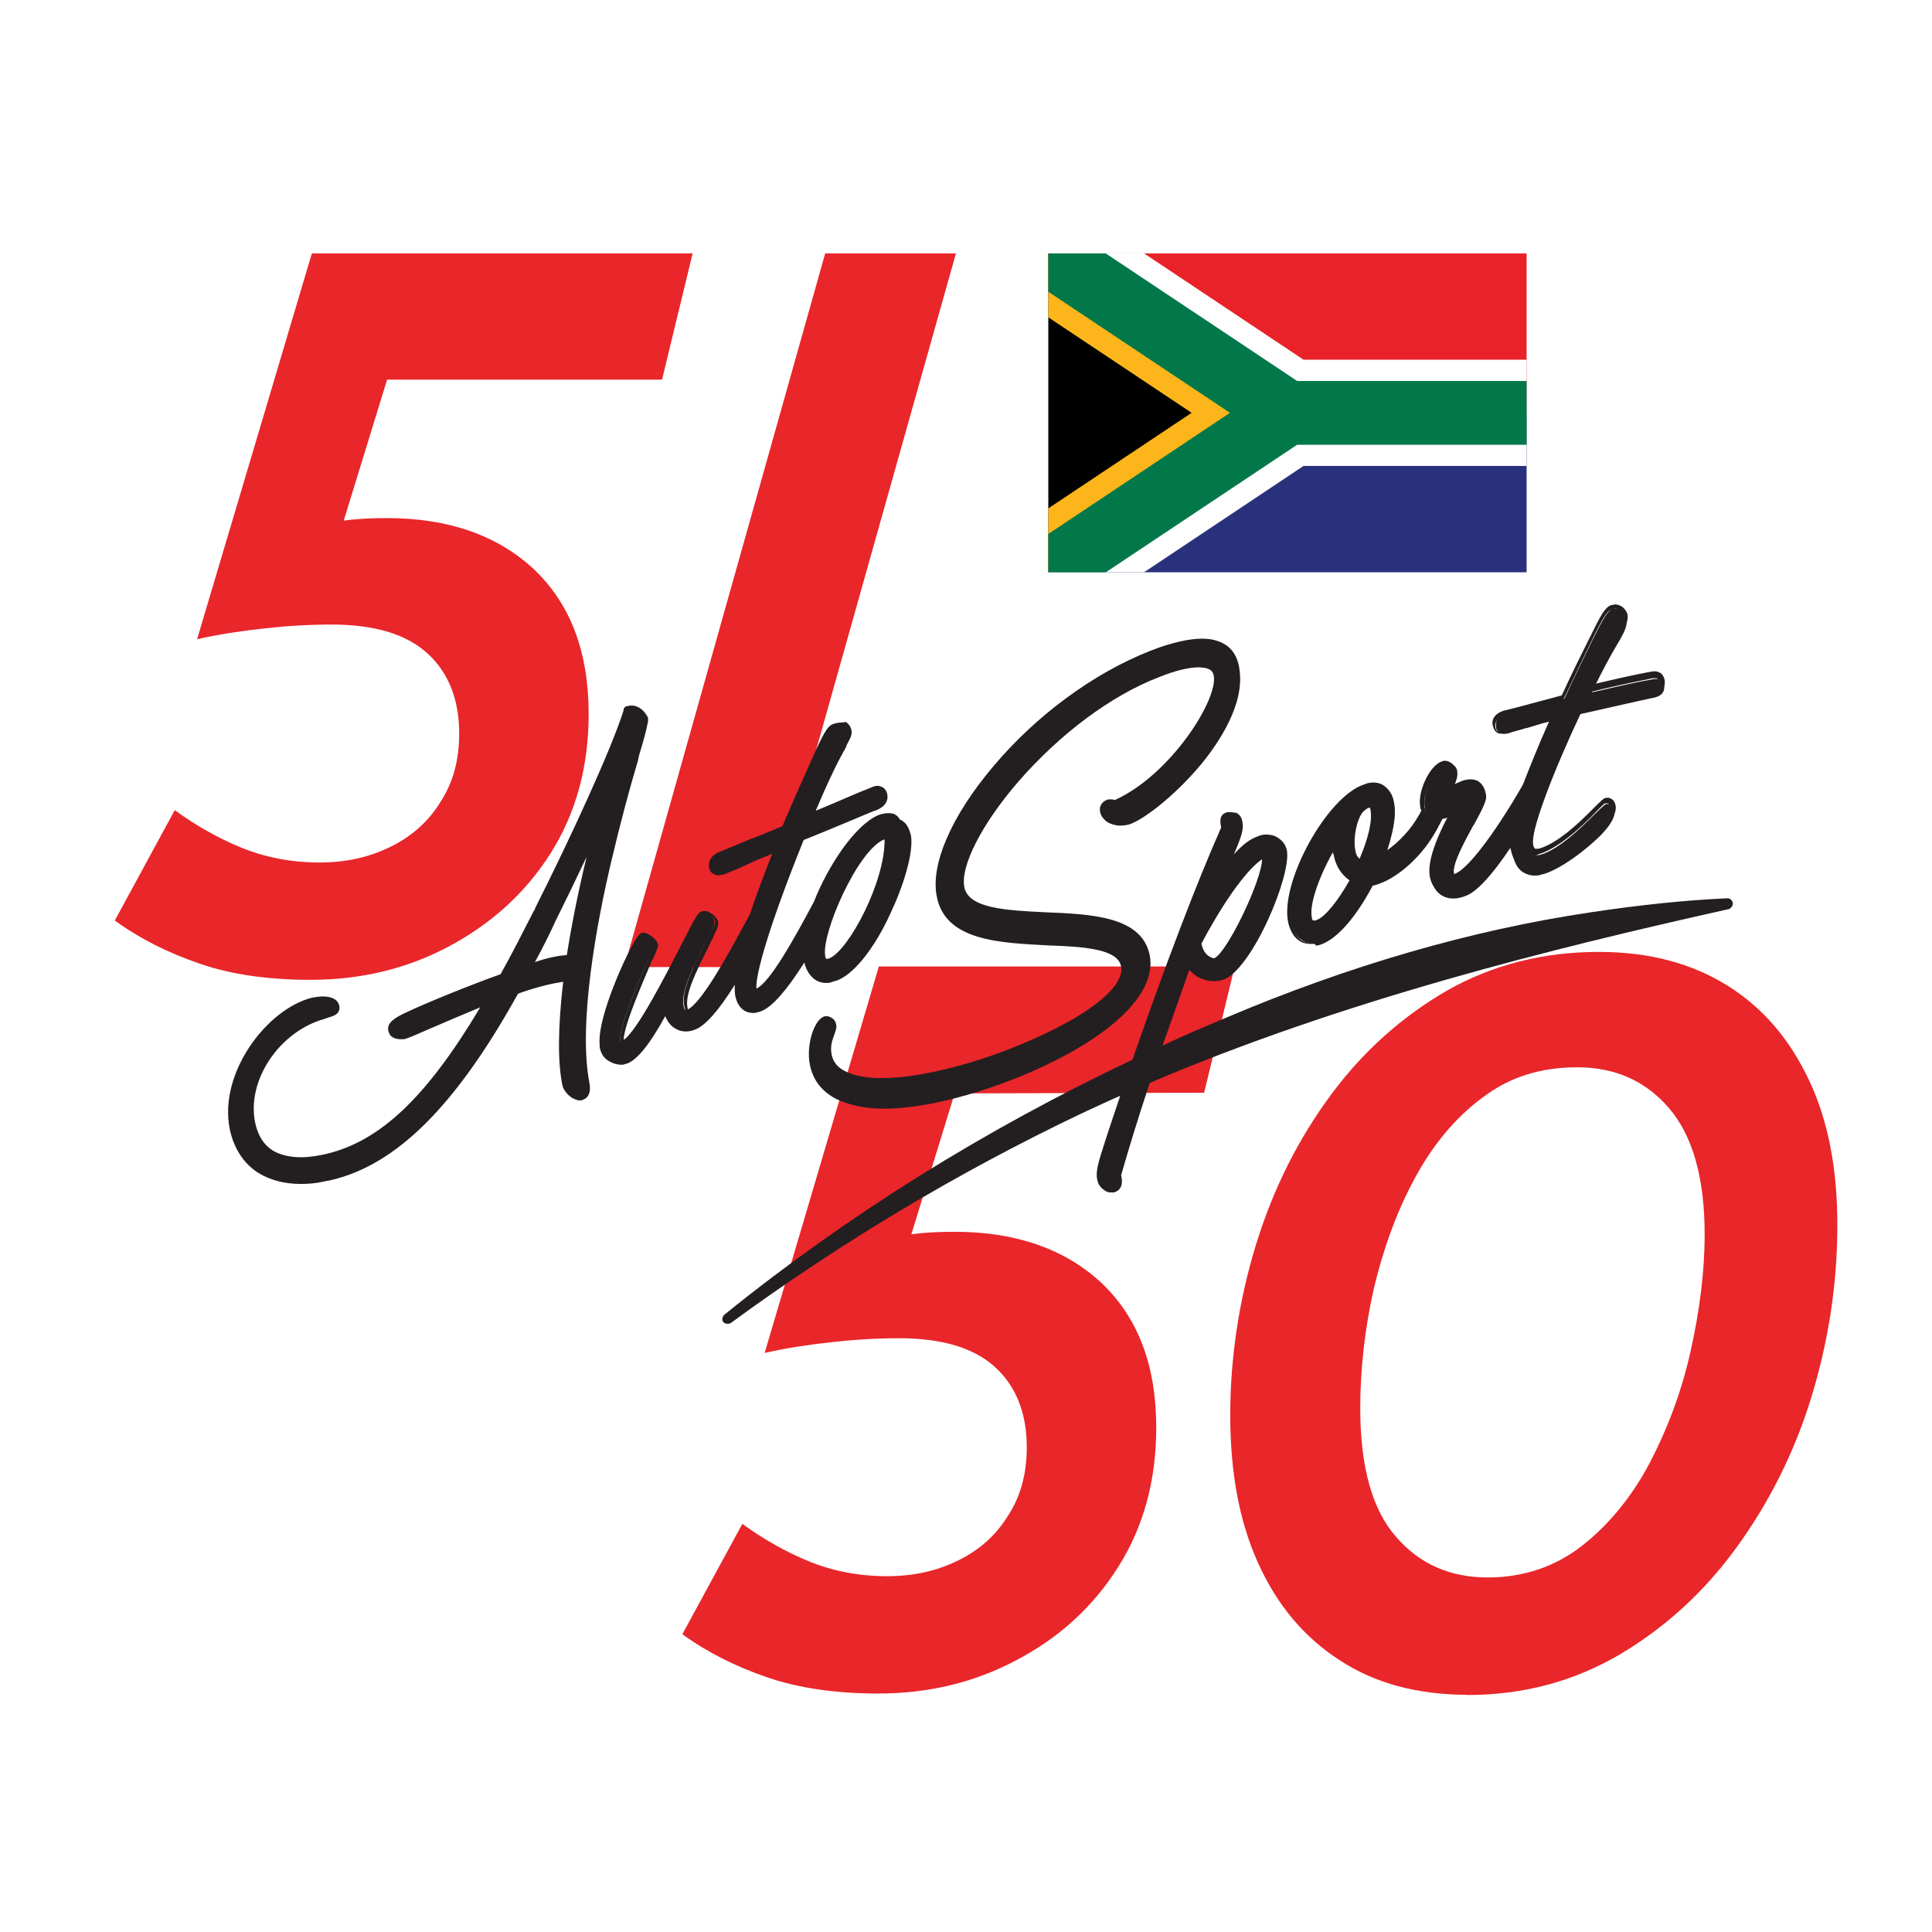 <svg viewBox="0 0 288 288" xmlns:xlink="http://www.w3.org/1999/xlink" xmlns="http://www.w3.org/2000/svg" id="Layer_1"><defs><style>.cls-1{fill:none;}.cls-2{fill:#02774a;}.cls-3{fill:#231f20;}.cls-4{fill:#e9262a;}.cls-5{clip-path:url(#clippath-1);}.cls-6{fill:#fcb61b;}.cls-7{fill:#fff;}.cls-8{fill:#29317d;}.cls-9{fill:#e92229;}.cls-10{clip-path:url(#clippath);}</style><clipPath id="clippath"><rect height="47.53" width="71.3" y="37.78" x="156.27" class="cls-1"></rect></clipPath><clipPath id="clippath-1"><polygon points="156.27 37.78 191.92 61.54 156.27 85.31 156.27 37.78" class="cls-1"></polygon></clipPath></defs><rect height="288" width="288" class="cls-7"></rect><path d="M57.7,56.6l-6.46,21.01c2.09-.29,4.18-.38,6.46-.38,9.13,0,16.45,2.57,21.87,7.61,5.42,5.13,8.18,12.26,8.18,21.58,0,7.89-1.9,14.83-5.7,20.82-3.8,5.99-8.94,10.55-15.21,13.88-6.27,3.33-13.12,4.94-20.54,4.94-6.27,0-11.69-.76-16.45-2.38-4.75-1.62-8.94-3.71-12.74-6.46l8.94-16.45c3.14,2.28,6.46,4.18,9.98,5.61s7.42,2.19,11.6,2.19c3.9,0,7.32-.76,10.46-2.28s5.7-3.71,7.51-6.66c1.9-2.85,2.85-6.27,2.85-10.27,0-5.13-1.62-9.13-4.75-11.98s-7.89-4.28-14.26-4.28c-3.23,0-6.56.19-9.98.57-3.42.38-6.75.86-10.08,1.62l17.11-57.52h56.76l-4.56,18.82h-40.98Z" class="cls-4"></path><path d="M93.06,144.16l29.95-106.39h19.49l-29.95,106.39h-19.49Z" class="cls-4"></path><path d="M142.31,162.99l-6.46,21.01c2.09-.29,4.18-.38,6.46-.38,9.13,0,16.45,2.57,21.87,7.61,5.42,5.13,8.18,12.26,8.18,21.58,0,7.89-1.9,14.83-5.7,20.82-3.8,5.99-8.84,10.55-15.21,13.88-6.27,3.33-13.12,4.94-20.54,4.94-6.18,0-11.69-.76-16.45-2.38-4.75-1.62-8.94-3.71-12.74-6.46l8.94-16.45c3.14,2.28,6.46,4.18,9.98,5.61s7.42,2.19,11.6,2.19c3.9,0,7.32-.76,10.46-2.28,3.14-1.52,5.7-3.71,7.51-6.66,1.9-2.85,2.85-6.27,2.85-10.27,0-5.13-1.62-9.13-4.75-11.98-3.14-2.85-7.89-4.28-14.26-4.28-3.23,0-6.56.19-9.98.57-3.42.38-6.75.86-10.08,1.62l17.02-57.61h53.05l-4.56,18.82-37.17.1h0Z" class="cls-4"></path><path d="M218.75,252.64c-7.42,0-13.79-1.71-19.01-5.13-5.32-3.42-9.32-8.18-12.17-14.45-2.85-6.27-4.18-13.6-4.18-22.15s1.33-17.3,3.9-25.57c2.57-8.27,6.27-15.59,11.12-22.15s10.65-11.69,17.4-15.59c6.75-3.8,14.26-5.7,22.53-5.7,7.51,0,13.88,1.71,19.2,5.04s9.32,8.08,12.17,14.17c2.85,6.08,4.18,13.22,4.18,21.49,0,8.84-1.33,17.4-3.9,25.76s-6.37,15.78-11.22,22.44-10.65,11.88-17.4,15.88c-6.85,3.99-14.36,5.99-22.63,5.99h0ZM221.79,235.15c5.32,0,10.08-1.62,14.07-4.75s7.42-7.32,10.08-12.36c2.66-5.13,4.75-10.65,6.08-16.64,1.33-5.99,2.09-11.79,2.09-17.4,0-8.46-1.81-14.74-5.32-18.82-3.52-4.09-8.08-6.08-13.69-6.08s-10.17,1.52-14.17,4.56c-4.09,3.04-7.42,7.13-10.08,12.07-2.66,4.94-4.66,10.46-6.08,16.45-1.33,5.99-2,11.88-2,17.78,0,8.75,1.81,15.12,5.32,19.11,3.52,4.09,8.08,6.08,13.69,6.08h0Z" class="cls-4"></path><path d="M44.86,176.2c-2.47,0-4.56-.57-6.37-1.71-2.19-1.43-3.61-3.61-4.09-6.37-1.52-8.18,5.51-17.59,12.07-19.2.57-.19,1.14-.19,1.62-.19.67,0,1.14.1,1.52.38.38.19.57.57.67.95.19.95-.76,1.24-1.43,1.43,0,0-.48.1-.57.19-6.85,2-11.79,9.32-10.55,15.78.38,2,1.24,3.42,2.66,4.28,1.14.76,2.66,1.14,4.47,1.14,1.52,0,2.85-.29,3.8-.48,8.27-2,15.31-8.75,23.58-22.72-3.33,1.33-6.27,2.57-8.37,3.52-1.81.76-2.85,1.24-3.42,1.43-.29.1-.48.1-.76.1-.38,0-.76-.1-1.05-.29s-.48-.48-.57-.76c-.19-.95.76-1.62,2.57-2.47,3.23-1.62,9.41-4.09,14.07-5.8,1.62-3.04,3.23-6.18,4.94-9.51l.19-.29c5.23-10.36,11.5-23.86,13.31-29.66v-.19c0-.1.1-.19.19-.19h.19c.19-.1.38-.1.57-.1.95,0,1.81.86,2.19,1.62v.1s.1.19,0,.29c-.38,1.62-.86,3.23-1.43,5.04l-.19.76c-1.14,3.9-2.57,8.75-4.09,15.59-1.9,8.27-4.85,23.48-3.14,32.61.19,1.24,0,2-.76,2.28-.1,0-.29.1-.38.1-.29,0-.67-.1-.95-.29-.57-.29-1.14-.95-1.33-1.62-.67-3.71-.67-9.03.19-15.78-1.24.19-3.33.57-6.94,1.81l-.29.1c-9.22,16.64-18.06,25.48-27.76,27.76-.29.1-.67.19-.95.19-1.14.1-2.28.19-3.42.19h0ZM88.4,125.24c-1.9,4.09-3.99,8.27-5.7,11.79-1.14,2.28-2.19,4.47-3.42,6.85,2.47-.76,4.18-1.14,5.51-1.14.76-5.13,1.9-10.84,3.61-17.49Z" class="cls-3"></path><path d="M94.11,105.75c.86,0,1.62.76,1.9,1.52h0v.19c-.38,1.62-.95,3.61-1.62,5.8-1.14,3.9-2.57,8.65-4.09,15.59-1.9,8.27-4.85,23.48-3.14,32.71.1.48.19,1.71-.57,1.9h-.29c-.29,0-.57-.1-.86-.29-.48-.29-1.05-.86-1.14-1.43-.67-3.71-.67-9.13.19-16.07-1.14.1-3.33.48-7.32,1.81l-.38.19c-9.22,16.64-17.97,25.38-27.67,27.67-.29.1-.67.19-.95.19-1.24.19-2.28.38-3.42.38-2.38,0-4.47-.57-6.18-1.62-2.09-1.33-3.42-3.52-3.99-6.18-1.52-8.08,5.42-17.3,11.88-18.92.57-.19,1.05-.19,1.52-.19.57,0,1.05.1,1.43.29.29.19.48.48.48.76.19.76-.57.95-1.24,1.14-.19.1-.38.1-.57.19-6.94,2-11.98,9.51-10.74,16.07.38,2,1.33,3.52,2.76,4.47,1.33.86,3.04,1.14,4.66,1.14,1.52,0,2.85-.29,3.9-.48,8.46-2,15.69-9.03,24.15-23.48-3.71,1.43-6.85,2.76-9.13,3.8-1.71.76-2.85,1.24-3.33,1.43-.19.1-.48.1-.67.1-.38,0-.67-.1-.86-.19-.29-.19-.38-.38-.48-.57-.1-.67.48-1.24,2.38-2.19,3.14-1.62,9.41-4.09,14.17-5.8,1.71-3.14,3.42-6.37,5.13-9.89v-.1c5.23-10.27,11.5-23.77,13.22-29.66v-.19h.19c.38-.1.48-.1.67-.1M78.61,144.26c2.85-.95,4.75-1.33,6.27-1.33h0c.86-5.7,2.28-12.36,4.28-20.44-2.19,4.75-4.66,9.79-6.85,14.36-1.14,2.57-2.38,5.04-3.71,7.42M94.11,105.18h0c-.19,0-.38,0-.57.1h-.19c-.19.1-.29.19-.38.38v.19c-1.81,5.8-7.99,19.2-13.22,29.57v.1l-.19.29c-1.71,3.33-3.23,6.37-4.94,9.41-4.75,1.71-10.84,4.18-14.07,5.7-1.62.76-2.95,1.52-2.66,2.76.1.38.29.76.67.95.29.19.76.29,1.24.29.29,0,.57,0,.76-.1.57-.19,1.71-.67,3.42-1.43,2-.86,4.66-2,7.61-3.23-7.99,13.41-14.93,19.97-23.01,21.87-.86.19-2.28.48-3.71.48-1.71,0-3.23-.38-4.28-1.05-1.33-.86-2.19-2.28-2.57-4.18-1.24-6.27,3.61-13.5,10.36-15.4.1,0,.19-.1.29-.1s.19-.1.29-.1c.67-.19,1.81-.48,1.62-1.71-.1-.48-.38-.86-.76-1.05-.48-.29-1.05-.38-1.71-.38-.48,0-1.05.1-1.62.19-6.75,1.71-13.88,11.22-12.26,19.49.57,2.85,2,5.13,4.18,6.56,1.81,1.14,3.99,1.71,6.46,1.71,1.14,0,2.28-.1,3.52-.38.29-.1.67-.1.95-.19,9.79-2.28,18.63-11.12,27.86-27.76l.19-.1c3.23-1.14,5.32-1.52,6.56-1.71-.76,6.66-.86,11.88-.1,15.5.19.76.86,1.43,1.43,1.81.38.19.76.38,1.14.38.19,0,.29,0,.48-.1.86-.29,1.24-1.24.95-2.57-1.71-9.03,1.24-24.24,3.14-32.42,1.62-6.85,2.95-11.69,4.09-15.5l.19-.86c.57-1.9,1.05-3.52,1.33-5.04v-.57c-.48-.95-1.33-1.81-2.47-1.81h0ZM79.75,143.4c1.14-2.09,2.19-4.18,3.14-6.27,1.33-2.66,2.95-5.99,4.56-9.41-1.33,5.51-2.28,10.36-2.95,14.64-1.24.1-2.76.38-4.75,1.05h0Z" class="cls-3"></path><path d="M92.4,158.43c-.57,0-1.14-.19-1.62-.38-.67-.38-1.14-1.05-1.33-1.81-.86-4.47,5.13-16.54,5.89-16.92.1,0,.19-.1.29-.1.19,0,.48.1.76.19.38.19,1.14.76,1.24,1.33,0,.19-.19.76-.76,2l-.1.1c-1.43,3.14-4.66,10.55-4.28,12.36v.1h.1c1.9-.67,6.46-9.41,8.84-14.17,2.19-4.28,2.57-4.94,2.95-5.13.19-.1.29-.1.38-.1.19,0,.48.1.76.19.38.19.86.67.95,1.14.1.57-.1.86-.57,1.9-.19.38-.38.76-.67,1.33l-.1.1c-2.19,4.28-3.61,7.42-3.23,9.41.1.38.19.57.29.57h.19c2.09-.76,6.27-8.46,8.27-12.17.57-.95.95-1.71,1.24-2.19.86-2.76,2.09-5.89,3.52-9.6l-1.52.57c-.67.29-1.52.67-2.38,1.05l-.19.1c-1.24.57-2.57,1.14-3.52,1.52-.29.1-.57.19-.86.19-.19,0-.38,0-.57-.19-.29-.19-.48-.38-.48-.76-.1-.48-.1-1.52,1.43-2.09.76-.29,2.38-.95,4.56-1.9l5.04-1.71c1.81-4.28,3.61-8.27,4.94-11.31,1.33-2.95,1.81-3.61,2.38-3.8.29-.1.48-.19.76-.19s.48.1.67.19c.38.19.67.57.67,1.05.1.57-.1.86-.67,2.09l-.76,1.52c-1.14,2.19-2.66,5.51-3.99,8.84,2.47-1.05,4.94-2.09,7.23-3.04l1.62-.67c.38-.19.67-.19.95-.19.19,0,.38,0,.57.1.19.1.48.29.57.86.29,1.33-.95,1.81-1.71,2.09h-.1c-1.62.67-5.8,2.47-10.65,4.37-4.75,11.79-7.42,20.35-7.04,22.53,0,.1,0,.19.1.19s.1,0,.19-.1c2.09-.86,5.61-7.13,8.84-13.12,2.09-5.23,5.99-11.31,9.41-12.74.19-.1.76-.29,1.33-.29.29,0,.57.1.86.19.29.19.57.48.67.76.19,0,.29.1.48.19h.1c.76.48.95,1.52,1.05,1.81.38,2.19-.76,6.85-2.95,11.6-2.38,5.13-5.32,8.84-7.8,9.79-.29.1-.57.19-.86.29-.19,0-.48.1-.67.1-.48,0-.95-.1-1.33-.29-.86-.48-1.52-1.43-1.71-2.76,0-.19-.1-.29-.1-.48-2.76,4.56-4.94,7.13-6.56,7.7-.19.1-.38.19-.57.19s-.38.1-.48.1c-.38,0-.76-.1-1.05-.29-.48-.29-1.05-.76-1.33-2-.1-.76-.19-1.62,0-2.76-2.66,4.37-4.85,6.85-6.37,7.42-.38.19-.86.19-1.24.19-.48,0-.95-.1-1.33-.38-.76-.48-1.43-1.33-1.71-2.38-2.47,4.47-4.37,6.85-5.8,7.42-.1,0-.29.1-.38.1-.48.19-.57.19-.76.19h0ZM132.04,124.96c-.1,0-.29.1-.48.1-3.99,1.71-9.51,14.26-8.84,17.59,0,.19.1.48.38.67h.19c.1,0,.29,0,.38-.1,2.95-1.24,8.65-11.98,8.37-18.25h0Z" class="cls-3"></path><path d="M125.01,108.32c.19,0,.38,0,.57.1.29.19.48.48.57.76.1.48-.1.76-.76,2-.19.38-.48.86-.76,1.43-1.24,2.38-2.76,5.8-4.28,9.51,2.76-1.24,5.51-2.38,7.99-3.42l1.43-.57c.29-.1.57-.19.86-.19.19,0,.29,0,.48.1s.38.29.48.67c.19,1.14-.76,1.52-1.52,1.81h-.1c-1.43.57-5.7,2.38-10.74,4.47-4.85,11.88-7.51,20.54-7.13,22.72.1.38.19.48.19.48h.1c.1,0,.29-.1.38-.1,2-.76,5.04-5.8,8.94-13.22h0c2.19-5.51,6.08-11.22,9.32-12.64.19-.1.67-.29,1.14-.29.29,0,.48,0,.76.19s.48.38.67.76c.19,0,.38.1.57.19h0c.48.29.86,1.05.95,1.62.48,2.28-.86,6.94-2.95,11.41-2.09,4.47-4.94,8.56-7.61,9.7-.29.1-.57.19-.76.29-.19,0-.38.1-.57.1-.48,0-.86-.1-1.24-.29-.76-.48-1.33-1.33-1.62-2.57-.1-.38-.1-.86-.1-1.33-2.28,3.9-4.94,7.61-6.94,8.37-.19.1-.38.1-.57.19h-.48c-.38,0-.67-.1-.95-.19-.38-.19-.95-.76-1.14-1.81-.19-.95-.1-2.38.19-3.99-2.28,3.9-4.94,7.8-6.94,8.46-.38.19-.76.19-1.14.19-.48,0-.86-.1-1.24-.29-.76-.48-1.43-1.33-1.62-2.47,0-.19,0-.29-.1-.48-2.57,4.75-4.56,7.42-5.99,7.99-.1,0-.19.1-.29.1h-.48c-.48,0-1.05-.1-1.43-.38-.67-.38-1.05-.86-1.14-1.62-.86-4.37,5.23-16.35,5.7-16.64h.19c.19,0,.38.1.57.19.38.19.95.67,1.05,1.14,0,.1,0,.19-.67,1.81-1.43,3.23-4.75,10.74-4.37,12.64,0,.19.1.29.1.29h.1c.1,0,.19,0,.29-.1,2.09-.76,6.37-9.22,9.03-14.26,2-3.8,2.57-4.85,2.85-4.94.1,0,.19-.1.29-.1.19,0,.38.1.57.19.38.19.76.57.86.95.1.48-.1.67-.67,1.81-.19.38-.38.76-.67,1.33-2.19,4.28-3.71,7.51-3.23,9.6.1.38.19.67.38.76.1,0,.1.1.19.1h.19c2.19-.86,6.27-8.27,8.46-12.26.57-.95.95-1.71,1.24-2.19,1.14-3.42,2.47-6.94,3.8-10.27-.67.29-1.43.57-2.09.86s-1.62.67-2.66,1.14c-1.24.57-2.57,1.14-3.52,1.52-.29.1-.48.19-.76.19-.19,0-.29,0-.48-.1s-.29-.29-.38-.57c-.1-.57,0-1.24,1.24-1.71.76-.29,2.38-.95,4.56-1.9,1.52-.67,3.23-1.33,5.13-2.09,1.81-4.37,3.61-8.37,5.04-11.41,1.33-2.95,1.81-3.52,2.19-3.71,0,0,.29,0,.48,0M123.3,143.5c.19,0,.38-.1.57-.1h0c3.14-1.33,9.03-12.36,8.46-18.82-.19,0-.48,0-.86.19-4.28,1.81-9.7,14.45-9.03,17.87.1.29.19.67.48.86.1,0,.19,0,.38,0M125.01,107.75h0c-.29,0-.57.1-.86.19-.67.29-1.14.86-2.57,3.99-1.33,2.95-3.14,6.94-4.94,11.22l-1.81.76-3.04,1.24c-2.09.86-3.71,1.52-4.56,1.9-1.71.67-1.62,1.9-1.52,2.38.1.38.29.67.67.86.19.1.48.19.76.19s.57-.1.95-.19c.95-.38,2.28-.95,3.52-1.52l.38-.19c.86-.38,1.71-.76,2.28-.95l.86-.38c-1.33,3.42-2.47,6.37-3.33,9.03-.29.48-.67,1.24-1.14,2.19-1.81,3.33-6.08,11.22-8.08,12.07,0-.1-.1-.19-.1-.38-.38-1.9,1.14-5.04,3.23-9.22.29-.57.48-1.05.67-1.33v-.1c.57-1.14.76-1.52.67-2.09-.1-.57-.76-1.14-1.14-1.33-.29-.19-.57-.29-.86-.29-.19,0-.38,0-.48.1-.57.19-.86.76-3.14,5.23-2.19,4.18-6.46,12.64-8.46,13.88,0-2.19,3.14-9.22,4.28-11.98l.1-.1c.57-1.24.76-1.9.76-2.09-.19-.86-1.24-1.43-1.33-1.52-.38-.19-.57-.29-.86-.29-.19,0-.29,0-.38.1-1.14.48-6.85,12.93-6.08,17.21.19.86.67,1.52,1.43,1.9.48.29,1.14.48,1.71.48.19,0,.38,0,.57-.1.1,0,.29-.1.38-.1,1.43-.57,3.33-2.85,5.61-7.04.38.86.86,1.52,1.62,1.9.48.29.95.38,1.52.38.38,0,.86-.1,1.33-.29,1.52-.57,3.52-2.85,5.89-6.66,0,.67,0,1.24.1,1.71.29,1.33.95,1.9,1.43,2.19.38.19.76.29,1.24.29.19,0,.38,0,.57-.1.19,0,.48-.1.67-.19,1.62-.67,3.71-3.04,6.37-7.23.29,1.24.95,2.19,1.81,2.66.48.29.95.38,1.52.38.19,0,.48,0,.67-.1.29-.1.57-.19.95-.29,3.61-1.52,6.75-7.42,7.89-9.98,1.9-3.99,3.52-9.13,3.04-11.69-.1-.29-.38-1.52-1.14-2,0,0-.1,0-.1-.1-.1-.1-.29-.1-.38-.19-.19-.29-.38-.57-.76-.76-.29-.19-.67-.19-1.05-.19-.57,0-1.14.19-1.43.29-3.52,1.52-7.51,7.61-9.6,12.93h0c-3.14,5.89-6.56,11.98-8.56,12.93-.19-1.71,1.52-8.46,7.04-22.15,4.75-1.9,8.94-3.71,10.55-4.37h.1c.76-.29,2.09-.95,1.81-2.47-.1-.48-.38-.86-.76-1.05-.19-.1-.48-.19-.67-.19-.29,0-.67.1-1.05.29l-1.43.57c-2.09.86-4.37,1.9-6.75,2.85,1.33-3.14,2.66-6.08,3.8-8.18.19-.29.29-.57.48-.86.1-.19.19-.38.29-.57v-.1c.67-1.24.86-1.62.76-2.28-.1-.48-.38-.95-.86-1.24-.48.1-.76.1-1.05.1h0ZM123.3,142.93h-.1c-.1,0-.19-.19-.19-.48-.57-3.23,4.75-15.59,8.75-17.3h.1c.1,6.27-5.32,16.45-8.18,17.68-.19.1-.38.1-.38.1h0Z" class="cls-3"></path><path d="M131.95,165.08c-2.95,0-5.32-.48-7.13-1.43-2-1.05-3.23-2.66-3.61-4.85-.57-2.95.57-6.37,1.81-6.85.1-.1.29-.1.38-.1.19,0,.29,0,.48.1.29.19.48.48.57.76.1.48-.1,1.05-.29,1.62-.29.76-.67,1.71-.38,2.95.19,1.24.95,2.09,2.09,2.76,1.33.67,3.23,1.05,5.51,1.05,6.56,0,15.4-2.76,21.49-5.32,9.6-4.09,15.21-8.56,14.55-11.79-.57-2.85-5.7-3.04-11.12-3.33-7.13-.29-15.21-.67-16.45-7.04-.86-4.66,2.19-11.79,8.37-19.11,6.46-7.7,14.93-13.98,23.39-17.21,3.14-1.24,5.7-1.81,7.7-1.81,1.24,0,2.19.19,3.04.67,1.14.67,1.9,1.71,2.19,3.33v.1c1.62,8.84-11.22,21.01-15.69,22.82-.57.29-1.24.38-1.81.38-.67,0-1.24-.19-1.71-.38-.57-.29-.95-.76-1.05-1.33-.1-.67.19-1.24.86-1.43.19-.1.29-.1.48-.1s.48,0,.67.1c8.56-3.8,15.69-15.31,15.02-18.92-.1-.48-.38-.86-.76-1.14-.48-.29-1.05-.38-1.81-.38-1.52,0-3.42.48-5.89,1.43-7.32,2.85-15.02,8.56-21.2,15.78-5.51,6.37-8.65,12.64-8.08,15.88.67,3.52,6.37,3.8,12.36,4.09,7.04.38,14.36.76,15.4,6.27,1.05,5.51-5.89,12.07-18.54,17.4-4.56,1.9-9.41,3.42-13.69,4.28-2.66.57-5.04.76-7.13.76h0Z" class="cls-3"></path><path d="M179.29,95.77c1.14,0,2.09.19,2.85.67,1.05.57,1.71,1.62,2,3.14h0c1.71,8.75-11.03,20.73-15.5,22.63-.57.19-1.14.38-1.71.38s-1.14-.1-1.52-.38c-.48-.29-.86-.67-.86-1.14-.1-.48.19-.95.67-1.14.1,0,.29-.1.38-.1.19,0,.48,0,.67.1,8.75-3.8,15.97-15.59,15.31-19.3-.1-.57-.48-1.05-.95-1.33-.38-.19-1.05-.38-1.9-.38-1.33,0-3.23.38-5.99,1.43-7.32,2.85-15.12,8.65-21.3,15.88-5.61,6.46-8.75,12.83-8.18,16.07.67,3.71,6.46,3.99,12.64,4.28,6.94.38,14.07.76,15.12,6.08s-5.8,11.79-18.35,17.11c-4.09,1.71-8.94,3.33-13.69,4.28-2.38.48-4.75.76-6.94.76-2.76,0-5.13-.48-7.04-1.43-1.9-1.05-3.14-2.57-3.52-4.66-.57-2.95.67-6.08,1.71-6.56.1,0,.19-.1.29-.1s.29,0,.38.1c.19.1.38.38.48.57.1.38-.1.86-.29,1.43-.29.76-.67,1.81-.48,3.04.29,1.24,1.05,2.28,2.28,2.95,1.43.76,3.42,1.05,5.7,1.05,6.18,0,14.64-2.38,21.58-5.32,9.89-4.18,15.4-8.65,14.74-12.07-.57-3.04-5.8-3.33-11.31-3.52-7.04-.29-15.02-.67-16.16-6.85-.86-4.66,2.19-11.69,8.27-18.92,6.37-7.61,14.93-13.88,23.29-17.21,2.85-.95,5.32-1.52,7.32-1.52M179.29,95.2h0c-2,0-4.66.57-7.8,1.81-8.46,3.33-17.02,9.6-23.48,17.3-6.18,7.32-9.32,14.55-8.37,19.3,1.24,6.66,9.41,6.94,16.64,7.32,5.13.19,10.36.48,10.84,3.14.57,3.04-4.94,7.42-14.45,11.41-5.99,2.57-14.74,5.23-21.3,5.23-2.28,0-4.18-.38-5.42-1.05-1.14-.57-1.81-1.43-2-2.57s.1-2,.38-2.76c.19-.57.48-1.14.29-1.71-.1-.48-.38-.76-.76-.95-.19-.1-.38-.19-.57-.19s-.38,0-.57.1c-1.33.57-2.57,4.09-2,7.13.48,2.28,1.71,3.9,3.8,5.04,1.9.95,4.28,1.52,7.32,1.52,2.09,0,4.47-.29,7.04-.76,4.37-.86,9.22-2.38,13.79-4.28,12.83-5.42,19.78-12.07,18.73-17.78-1.14-5.8-8.46-6.18-15.59-6.46-5.89-.29-11.5-.57-12.07-3.8-.57-3.14,2.66-9.41,7.99-15.59,6.18-7.13,13.88-12.93,21.11-15.69,2.38-.95,4.37-1.43,5.8-1.43.67,0,1.24.1,1.62.29.38.19.57.48.67.95.67,3.52-6.37,14.74-14.74,18.54-.19-.1-.48-.1-.67-.1s-.48,0-.57.1c-.76.29-1.14,1.05-.95,1.81.1.57.57,1.14,1.14,1.52.57.29,1.14.48,1.81.48s1.33-.1,1.9-.38c2.19-.95,6.56-4.37,10.27-8.84,2.47-3.04,6.56-8.94,5.61-14.26v-.1c-.29-1.62-1.05-2.85-2.28-3.52-.86-.48-1.9-.76-3.14-.76h0Z" class="cls-3"></path><path d="M195.55,140.55c-.57,0-1.05-.1-1.43-.38-.86-.48-1.52-1.43-1.71-2.66-1.14-5.8,5.89-18.54,11.12-20.25.48-.19.86-.19,1.33-.19s.95.1,1.43.38c.76.48,1.24,1.24,1.52,2.38.38,1.81-.19,4.56-1.33,7.89,2.09-1.24,4.28-3.52,5.61-5.89,0,0,.38-.67.48-.86-.1-.19-.19-.48-.19-.67-.38-2.09,1.33-5.89,3.04-6.37.1,0,.29-.1.38-.1.29,0,.48.1.76.19.38.19.67.57.67,1.05.1.57-.1,1.24-.48,2.09,0,.1-.1.29-.19.38.19-.1.76-.29.76-.29.48-.19.76-.38,1.05-.38.29-.1.67-.19,1.05-.19s.76.1,1.05.29c.48.29.86.86,1.05,1.71.1.67-.57,2-1.81,4.28l-.1.1c-1.33,2.47-3.23,5.89-2.95,7.42,0,.29.1.29.1.29h.38c2.28-.76,6.94-7.61,10.27-13.22.1-.1.1-.19.1-.19,1.05-2.76,2.38-6.18,4.09-9.98-.38.1-.76.19-1.05.29-.86.19-1.9.57-2.95.86h-.1c-.86.29-1.81.48-2.57.76-.29.1-.48.1-.76.1s-.48-.1-.67-.19c-.29-.19-.48-.48-.48-.76-.19-.95.38-1.71,1.43-2,.95-.29,4.47-1.24,8.75-2.28,1.43-3.14,2.95-6.18,4.28-8.94l.48-.95c1.43-2.85,2-3.42,2.57-3.52h.19c.29,0,.86.1,1.24.95.29.19.38.48.48.76.1.76,0,1.33-1.43,3.71-.57.95-2.09,3.61-3.71,7.04,2.95-.67,6.08-1.43,8.84-1.9.29-.1.57-.1.76-.1s.38,0,.57.1h.1c.19.19.38.48.48.76.29,1.62-1.24,1.9-1.81,2-1.43.29-5.61,1.24-10.65,2.38-3.9,8.27-7.61,17.68-7.23,20.06.1.48.19.76.48.86.1.1.19.1.29.1h.29c2-.48,4.56-2.38,7.61-5.42q2.09-2.09,2.38-2.19h.29c.19,0,.38,0,.48.19.19.19.38.38.48.76.29,1.52-2.09,3.8-2.85,4.47-3.23,2.95-6.27,4.66-7.8,5.04-.19,0-.29.1-.38.1-.29.1-.57.1-.86.1-.67,0-1.24-.19-1.71-.48-.76-.48-1.33-1.33-1.52-2.66-.1-.38-.1-.86-.1-1.43-3.14,4.75-5.51,7.23-7.23,7.7-.19.1-.38.1-.67.19s-.57.1-.95.1c-.67,0-1.24-.19-1.71-.48-.76-.48-1.24-1.24-1.43-2.19-.48-2.38,1.43-6.56,3.23-9.79-.48.19-.95.48-1.52.57q-.1,0-.19.1c-.19.38-.48.95-.86,1.62-1.9,3.61-5.51,6.94-8.56,7.99-.29.1-.57.19-.95.29-2.38,4.56-5.23,7.89-7.7,8.75-.19.1-.48.1-.67.19-.29-.38-.48-.29-.67-.38h0ZM198.88,126.2c-2.19,3.71-3.99,8.37-3.61,10.65,0,.19.1.48.38.67.1,0,.19.1.29.1s.29,0,.38-.1c1.33-.48,3.42-2.95,5.13-6.27-1.24-.76-2.19-2.09-2.47-3.8-.1-.48-.1-.86-.1-1.24h0ZM204.3,120.11h-.29c-.29.1-.67.29-1.05.67-1.05,1.14-1.52,4.09-1.24,5.7.19.95.57,1.52,1.05,1.81,1.43-3.23,2.09-6.08,1.81-7.61-.1-.38-.19-.48-.29-.57h0Z" class="cls-3"></path><path d="M240.62,90.73c.29,0,.76.1.95.86.19.19.38.38.38.67.1.57,0,1.05-1.43,3.42-.76,1.33-2.28,4.09-3.99,7.61,3.04-.76,6.46-1.52,9.41-2.09.29-.1.48-.1.76-.1.19,0,.38,0,.48.19h0c.19.1.29.29.29.57.19,1.24-.67,1.52-1.52,1.71-1.43.29-5.61,1.14-10.74,2.38-3.99,8.37-7.7,17.87-7.32,20.35.1.48.29.86.57,1.05.1.1.29.1.48.1.1,0,.29,0,.38-.1,2-.57,4.66-2.38,7.8-5.51,1.9-2,2.09-2.09,2.19-2.09h.19c.1,0,.19,0,.29.1.19.1.29.29.38.57.19,1.14-1.33,2.95-2.76,4.18-3.14,2.85-6.18,4.56-7.7,5.04-.1,0-.29.1-.38.1-.29.1-.57.1-.76.1-.57,0-1.14-.1-1.52-.38-.76-.48-1.24-1.24-1.43-2.47-.1-.67-.1-1.43,0-2.47-2.57,3.99-5.51,7.89-7.7,8.56-.19.1-.38.1-.57.19-.29.1-.57.1-.86.1-.57,0-1.14-.1-1.62-.38-.67-.38-1.14-1.05-1.24-2-.48-2.47,1.62-6.85,3.61-10.36-.19.1-.48.19-.67.29-.48.19-1.05.48-1.52.57-.1,0-.19.1-.29.1-.19.38-.48.95-.95,1.81-1.9,3.52-5.42,6.85-8.37,7.8-.38.1-.67.19-1.05.29h0c-2.28,4.56-5.13,7.89-7.61,8.75-.19.1-.48.1-.67.19-.19,0-.48.1-.67.1-.48,0-.95-.1-1.33-.29-.76-.48-1.33-1.33-1.62-2.57-1.05-5.7,5.8-18.25,11.03-19.97.38-.19.86-.19,1.24-.19.48,0,.86.1,1.24.29.67.38,1.14,1.14,1.33,2.19.38,1.9-.19,4.94-1.62,8.37,2.28-1.05,4.85-3.61,6.37-6.27.19-.38.38-.67.57-.95-.1-.19-.19-.48-.29-.76-.38-2,1.33-5.61,2.85-6.08h.29c.19,0,.38.1.57.19.29.19.48.48.57.86.1.48-.1,1.14-.48,2-.1.29-.19.57-.38.95.38-.19.76-.29,1.24-.48s.86-.38,1.24-.48c.29-.1.57-.19.95-.19.29,0,.57.1.86.19.48.29.76.76.86,1.52.1.57-.57,1.9-1.81,4.18-1.43,2.57-3.33,6.08-2.95,7.7,0,.29.1.38.29.48.1,0,.1.1.19.1s.19,0,.29-.1c2.38-.76,6.94-7.42,10.46-13.41.1-.1.1-.19.19-.29h0c1.05-2.95,2.47-6.46,4.28-10.46-.57.1-1.05.29-1.62.38-.86.19-2,.57-3.14.86-.86.29-1.81.48-2.57.76-.29.1-.48.1-.67.1s-.38,0-.57-.1c-.19-.1-.29-.29-.38-.57-.19-.76.29-1.43,1.24-1.71s4.56-1.24,8.84-2.38c1.62-3.42,3.23-6.75,4.66-9.7l.19-.38c1.33-2.66,1.9-3.33,2.38-3.42q.29-.1.38-.1M202.97,128.76c1.52-3.42,2.28-6.37,1.9-7.99-.1-.48-.19-.67-.38-.86-.1,0-.1-.1-.19-.1h-.38c-.29.1-.76.29-1.14.76-1.05,1.24-1.62,4.28-1.33,5.99.29,1.24.76,1.9,1.52,2.19M199.16,125.15c-2.47,3.99-4.66,9.22-4.18,11.69.1.29.19.67.48.86.1.1.29.1.38.1s.29,0,.48-.1h0c1.43-.57,3.61-3.14,5.42-6.66-1.33-.67-2.28-2-2.57-3.8,0-.67-.1-1.33,0-2.09M240.62,90.16h-.29c-.76.19-1.33.76-2.76,3.71l-.19.38-.29.57c-1.33,2.66-2.85,5.7-4.28,8.84-4.56,1.24-8.18,2.19-8.65,2.28-1.24.38-1.9,1.24-1.62,2.28.1.38.29.76.57.95.19.19.48.19.86.19.29,0,.48,0,.76-.1.76-.19,1.62-.48,2.57-.76h.1c1.05-.29,2.19-.67,2.95-.86.19,0,.38-.1.57-.1-1.62,3.61-2.85,6.75-3.9,9.41h0c0,.1-.1.1-.1.19-4.28,7.42-8.27,12.55-10.08,13.12h-.1v-.1c-.29-1.43,1.62-4.94,2.85-7.23l.1-.1c1.43-2.66,2-3.71,1.81-4.47-.19-.95-.57-1.52-1.14-1.9-.29-.19-.76-.29-1.14-.29s-.86.1-1.14.19-.67.29-1.14.48l-.19.1h0c.29-.76.48-1.43.38-2-.1-.48-.38-.95-.86-1.24-.29-.19-.57-.29-.86-.29-.19,0-.29,0-.48.1-1.81.57-3.61,4.47-3.23,6.66,0,.29.1.48.19.67-.1.1-.19.29-.19.38l-.19.29c-1.14,2.09-3.04,4.09-4.85,5.32,1.05-2.95,1.43-5.51,1.14-7.23-.19-1.14-.76-2-1.62-2.57-.48-.29-.95-.38-1.52-.38-.48,0-.86.1-1.33.29-5.51,1.81-12.55,14.55-11.31,20.54.29,1.33.95,2.38,1.81,2.85.48.29,1.05.38,1.62.38.29,0,.48,0,.76-.1s.48-.1.76-.19c2.57-.95,5.42-4.18,7.8-8.75.29-.1.57-.19.86-.29,3.04-1.05,6.75-4.47,8.75-8.08v-.1c.38-.57.57-1.14.76-1.52h.1c.29-.1.57-.19.76-.29-2.28,4.28-3.23,7.42-2.85,9.32.19,1.05.76,1.9,1.52,2.38.57.29,1.14.48,1.9.48.29,0,.67,0,.95-.1.19,0,.48-.1.67-.19,1.71-.57,3.99-2.85,6.94-7.13,0,.19,0,.38.1.57.29,1.33.86,2.28,1.71,2.85.48.29,1.14.48,1.81.48.29,0,.57,0,.86-.1.19,0,.29-.1.48-.1,1.62-.48,4.66-2.19,7.89-5.13.76-.67,3.23-3.04,2.85-4.66-.1-.48-.29-.76-.57-.95-.19-.1-.38-.19-.57-.19h-.29c-.38.1-.48.19-2.57,2.28-3.04,3.04-5.61,4.85-7.51,5.32h-.48c-.1-.1-.29-.29-.29-.67-.38-1.9,2.57-10.08,7.13-19.78,4.94-1.14,9.03-2.09,10.46-2.38,1.52-.29,2.19-1.14,2-2.38-.1-.38-.29-.76-.57-.95,0,0-.1-.1-.19-.1-.19-.1-.38-.19-.67-.19s-.48,0-.76.1h-.1c-2.57.48-5.42,1.14-8.27,1.81,1.62-3.14,2.95-5.61,3.52-6.46,1.43-2.47,1.62-3.04,1.52-3.9-.1-.38-.29-.67-.48-.86-.48-.57-1.14-.67-1.52-.67h0ZM202.68,128c-.29-.19-.57-.57-.67-1.43-.29-1.52.19-4.37,1.14-5.51.38-.38.67-.57.95-.67h.1c0,.1.1.19.1.38.29,1.52-.29,4.09-1.62,7.23h0ZM195.93,137.22h-.19c-.1-.1-.19-.19-.19-.48-.38-1.81.95-5.8,3.14-9.7,0,.1,0,.19.1.29.29,1.71,1.14,3.04,2.38,3.9-1.71,3.04-3.61,5.42-4.85,5.89-.19.1-.29.1-.38.1h0Z" class="cls-3"></path><path d="M108.56,197.21c-.19,0-.29-.1-.38-.19-.19-.19-.1-.48.1-.67,18.54-14.93,38.98-27.67,60.94-38.03,4.85-14.07,9.51-26.43,13.22-34.8-.19-.95-.29-1.71.48-2,.19-.1.38-.1.57-.1.29,0,.57.1.86.19.38.19.67.57.76,1.05.19,1.14-.1,2-1.52,5.42l-.38,1.05c2.09-2.85,3.52-3.61,4.56-3.99.38-.19.76-.19,1.14-.19.48,0,1.05.1,1.43.38.67.38,1.24,1.05,1.33,1.81.29,1.71-.76,5.8-2.76,10.08-2.19,4.75-4.56,7.99-6.37,8.75-.48.19-1.05.29-1.62.29-1.43,0-2.66-.67-3.61-1.9-1.62,4.47-3.14,8.56-4.47,12.36,3.42-1.52,6.75-3.04,10.08-4.37,18.06-7.7,36.32-13.03,54.19-15.69,7.04-1.14,13.88-1.81,20.35-2.09h.1c.29,0,.48.19.48.48s-.19.48-.38.48c-26.43,5.89-57.42,13.6-86.42,25.95-1.71,5.23-3.23,9.89-4.28,13.98.19.86.29,1.81-.67,2.19-.1,0-.19.1-.29.1h-.29c-.29,0-.48-.1-.76-.19-.57-.29-.95-.86-1.05-1.43-.1-.67-.19-1.52.57-3.8,1.05-3.14,2-6.18,3.04-9.22-2,.86-4.18,1.9-6.46,2.95-18.35,8.75-35.94,19.3-52.29,31.28,0-.1-.1-.1-.19-.1h0ZM178.82,140.65c.29,1.05.86,2,1.52,2.38.19.1.38.19.57.19h.19c2.09-.86,7.8-12.74,7.23-15.4v-.1c-1.05.38-4.47,3.61-9.51,12.93h0Z" class="cls-3"></path><path d="M183.48,121.63c.29,0,.48.1.67.19.29.19.48.48.57.86.19,1.14-.1,1.9-1.52,5.32-.38,1.05-.86,2.09-1.24,3.14,2.85-4.18,4.47-5.32,5.7-5.8.38-.1.76-.19,1.05-.19.48,0,.86.1,1.33.38.67.38,1.05.95,1.24,1.62.67,3.42-4.94,16.83-8.94,18.44-.48.19-.95.29-1.52.29-1.33,0-2.76-.67-3.61-2.28-1.52,3.99-3.14,8.65-4.85,13.5,3.52-1.62,7.13-3.23,10.74-4.66,17.3-7.42,35.46-12.93,54.1-15.69,6.75-1.05,13.6-1.81,20.44-2.09h0c.1,0,.19.1.19.19s-.1.19-.19.19c-29.47,6.56-58.85,14.17-86.61,26.05-1.62,4.85-3.14,9.79-4.37,14.17.19,1.05.29,1.62-.48,2q-.1,0-.19.1h-.19c-.19,0-.38-.1-.67-.19-.48-.29-.86-.76-.86-1.24-.1-.57-.19-1.43.57-3.71,1.05-3.33,2.19-6.66,3.23-9.79-2.38,1.05-4.66,2.09-7.04,3.23-18.35,8.75-35.94,19.3-52.39,31.28h-.1q-.1,0-.19-.1c-.1-.1,0-.19,0-.29,18.73-15.02,39.27-27.86,60.94-38.03,4.85-14.26,9.6-26.53,13.31-34.99-.19-1.05-.29-1.52.29-1.81.19,0,.38-.1.57-.1M180.91,143.4c.1,0,.19,0,.29-.1,2.28-.86,7.99-12.93,7.42-15.69-.1-.29-.1-.38-.1-.38,0,0-.1,0-.29.1h0c-1.24.48-4.75,3.8-9.79,13.12.29,1.24.86,2.19,1.71,2.66.29.19.57.29.76.29M183.38,121.06c-.29,0-.48,0-.67.1-.95.38-.86,1.24-.67,2.19-3.71,8.37-8.37,20.63-13.22,34.61-21.87,10.36-42.4,23.1-60.85,38.03-.29.29-.38.67-.19,1.05.19.19.38.29.57.29s.29,0,.48-.1c16.35-11.98,33.94-22.53,52.29-31.28,2.09-.95,3.99-1.9,5.89-2.66-1.05,3.14-2,5.89-2.85,8.65-.76,2.38-.76,3.33-.57,3.99.1.67.57,1.24,1.24,1.62.29.19.57.19.86.19h.29c.1,0,.19,0,.29-.1,1.14-.48,1.05-1.52.86-2.47,1.14-3.99,2.57-8.65,4.28-13.79,29-12.45,59.9-20.06,86.33-25.95.38-.1.57-.38.57-.76s-.38-.76-.76-.76h-.1c-6.56.29-13.41,1.05-20.35,2.09-17.87,2.66-36.13,7.99-54.29,15.69-3.14,1.33-6.37,2.66-9.51,4.18,1.24-3.52,2.57-7.23,3.99-11.31.86,1.05,2.09,1.62,3.52,1.62.57,0,1.14-.1,1.71-.29,4.28-1.71,9.98-15.4,9.32-19.11-.19-.86-.67-1.52-1.52-2-.48-.29-1.05-.38-1.62-.38-.38,0-.86.1-1.24.29-.86.29-2,.95-3.52,2.66,1.14-2.76,1.52-3.71,1.24-4.94-.1-.57-.38-.95-.86-1.24-.19,0-.57-.1-.95-.1h0ZM179.1,140.65c4.56-8.56,7.8-11.79,9.03-12.55,0,3.04-5.23,13.98-7.13,14.74h-.1c-.1,0-.29-.1-.48-.19-.67-.29-1.14-1.05-1.33-2h0Z" class="cls-3"></path><path d="M156.27,37.78h71.3v23.77h-35.65l-35.65-23.77Z" class="cls-9"></path><path d="M156.27,85.31h71.3v-23.77h-35.65l-35.65,23.77Z" class="cls-8"></path><g class="cls-10"><path d="M148.34,100.11V22.97l45.97,30.65h33.25v15.84h-33.25l-45.97,30.65ZM164.19,52.58v17.93l13.45-8.96-13.45-8.96Z" class="cls-7"></path><g class="cls-5"><path d="M156.27,37.78l35.65,23.77-35.65,23.77"></path><polygon points="160.66 91.9 151.87 78.72 177.63 61.54 151.87 44.37 160.66 31.19 206.2 61.54 160.66 91.9" class="cls-6"></polygon></g><polygon points="158.9 89.27 153.63 81.36 183.35 61.54 153.63 41.73 158.9 33.82 193.36 56.79 227.57 56.79 227.57 66.3 193.36 66.3 158.9 89.27" class="cls-2"></polygon></g></svg>